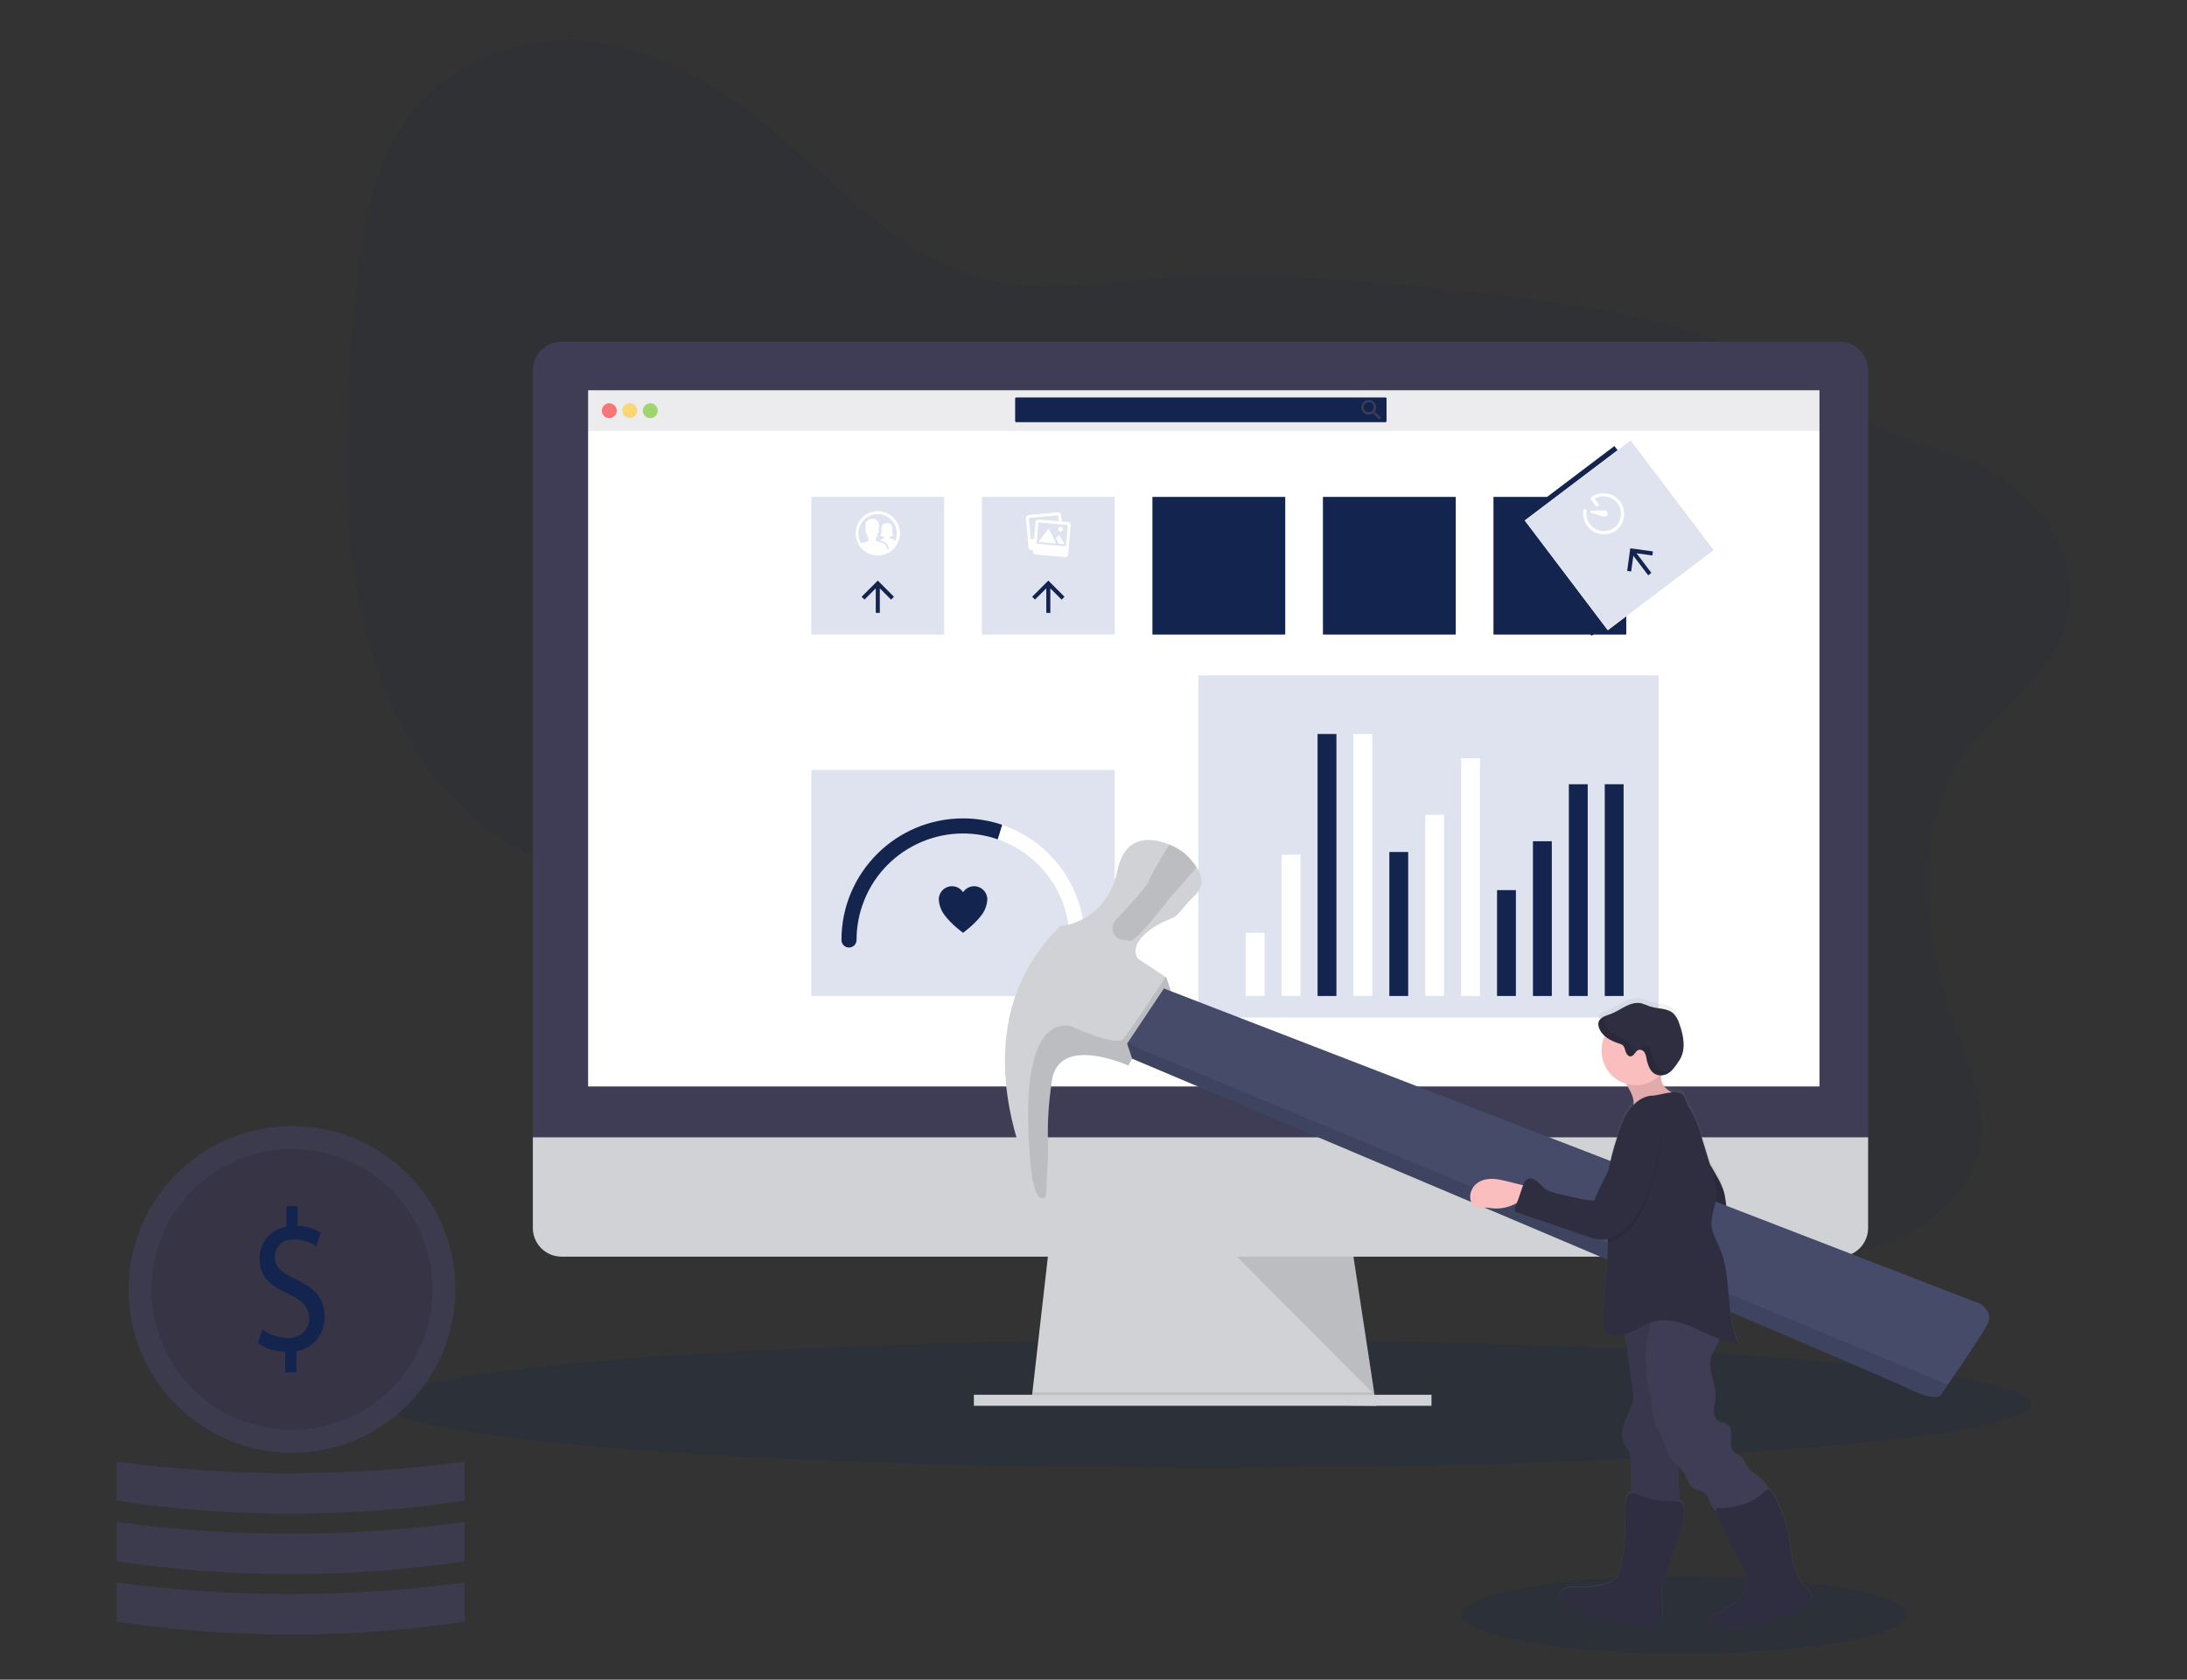 <?xml version="1.0" encoding="utf-8"?>
<!-- Generator: Adobe Illustrator 25.0.1, SVG Export Plug-In . SVG Version: 6.00 Build 0)  -->
<svg version="1.1" id="Layer_1" xmlns="http://www.w3.org/2000/svg" xmlns:xlink="http://www.w3.org/1999/xlink" x="0px" y="0px"
	 viewBox="0 0 1130 868.1" style="enable-background:new 0 0 1130 868.1;" xml:space="preserve">
<rect x="0" y="0" width="1130" height="868.1" fill="#333333" stroke="none"/>
<style type="text/css">
	.st0{opacity:0.1;fill:#13244E;enable-background:new    ;}
	.st1{opacity:0.2;fill:#13244E;}
	.st2{fill:#D0D2D5;}
	.st3{opacity:0.1;enable-background:new    ;}
	.st4{fill:#3F3D56;}
	.st5{fill:#FFFFFF;}
	.st6{opacity:0.1;fill:#444053;enable-background:new    ;}
	.st7{fill:#13244E;}
	.st8{opacity:0.8;fill:#FA5959;enable-background:new    ;}
	.st9{opacity:0.8;fill:#FED253;enable-background:new    ;}
	.st10{opacity:0.8;fill:#8CCF4D;enable-background:new    ;}
	.st11{fill:#DFE3EF;}
	.st12{fill:url(#SVGID_1_);}
	.st13{fill:#2F2E41;}
	.st14{fill:#454B69;}
	.st15{fill:#FBBEBE;}
	.st16{opacity:0.1;}
	.st17{opacity:0.75;fill:#3F3D56;}
</style>
<g>
	<g>
		<path class="st0" d="M1016.36,387.39c-31.31,42.97-20.98,104.3-2.88,153.16c6.06,16.36,12.95,33.66,9.81,51.45
			c-3.84,21.76-21.88,38.06-40.64,46.93c-34.19,16.18-74.58,13.6-105.17-6.79c-26.39-17.6-44.97-46.84-71.88-63.59
			c-45.03-28.03-103.49-15.51-153.6,5.89c-35.46,15.14-74.29,34.64-108.85,20.66c-24.31-9.84-40.69-34.88-49.3-61.65
			c-4.16-12.92-7.07-26.95-15.36-37.07c-4.93-6.01-11.44-10.21-18.13-13.71c-61.1-31.99-139.69-12-198.92-47.69
			c-39.99-24.11-64.88-70.89-75.22-120.07s-7.78-101.1-3.66-152.12c2.93-36.26,7.56-75.01,29.36-103.51
			c23.06-30.13,61.71-42.1,96.27-37.38s65.54,23.91,92.65,46.83c33.9,28.59,65.1,64.47,107.26,75.33
			c28.72,7.39,59.23,2.16,89.09-0.15c49.91-3.86,99.64,0.58,149.07,5.6c47.32,4.8,94.96,10.16,139.78,25.89
			c31.71,11.13,56.85,32.18,86.71,46.56c19.46,9.37,40.87,11.55,59.19,23.66c22.6,14.92,43.03,41.34,36.4,73.06
			C1062.06,348.8,1032.99,364.59,1016.36,387.39z"/>
	</g>
	<g>
		<g>
			<g>
				<g>
					<ellipse class="st1" cx="624.27" cy="725.58" rx="425" ry="33"/>
					<polygon class="st2" points="711.08,726.58 532.89,724.29 533.42,719.72 542.03,644.33 698.52,644.33 710.03,719.72 
						710.91,725.44 					"/>
					<polygon class="st3" points="710.91,725.44 621.99,725.44 532.89,724.29 533.42,719.72 710.03,719.72 					"/>
					<rect x="503.19" y="720.87" class="st2" width="236.45" height="5.71"/>
					<path class="st4" d="M965.23,191.53c0.03-8.2-6.6-14.88-14.8-14.92H290.11c-8.21,0.04-14.84,6.73-14.8,14.94c0,0,0,0,0,0V591.8
						h689.92V191.53z"/>
					<path class="st2" d="M275.31,587.8v46.88c0,8.17,6.63,14.8,14.8,14.8h660.32c8.17,0,14.8-6.63,14.8-14.8V587.8H275.31z"/>
					<rect x="303.87" y="201.71" class="st5" width="636.23" height="359.81"/>
					<polygon class="st3" points="639.12,649.47 710.21,720.87 699.3,649.47 					"/>
					<rect x="303.37" y="201.75" class="st6" width="636.92" height="21.02"/>
					<path class="st7" d="M525.09,205.41h190.74c0.32,0,0.58,0.26,0.58,0.58v11.63c0,0.32-0.26,0.58-0.58,0.58H525.09
						c-0.32,0-0.58-0.26-0.58-0.58v-11.63C524.51,205.67,524.77,205.41,525.09,205.41z"/>
					<path class="st4" d="M710.71,213.13h-0.47l-0.17-0.15c0.58-0.7,0.9-1.58,0.9-2.49c-0.02-2.09-1.72-3.77-3.81-3.75
						c-2.09,0.02-3.77,1.72-3.75,3.81c0.02,2.08,1.71,3.76,3.79,3.75c0.91,0,1.79-0.33,2.49-0.91l0.17,0.15v0.47l2.93,2.93
						l0.87-0.88L710.71,213.13z M707.2,213.13c-1.46,0.01-2.64-1.17-2.65-2.63c-0.01-1.46,1.17-2.64,2.63-2.65
						c1.46-0.01,2.64,1.17,2.65,2.63c0,0,0,0.01,0,0.01c0.01,1.45-1.15,2.63-2.6,2.64C707.22,213.13,707.21,213.13,707.2,213.13
						L707.2,213.13z"/>
					<circle class="st8" cx="314.82" cy="212.26" r="3.85"/>
					<circle class="st9" cx="325.41" cy="212.26" r="3.85"/>
					<circle class="st10" cx="336.01" cy="212.26" r="3.85"/>
					<g>
						<rect x="368.71" y="227.13" class="st5" width="537.57" height="314.15"/>
						<rect x="419.22" y="256.82" class="st11" width="68.63" height="71.15"/>
						<rect x="507.33" y="256.82" class="st11" width="68.63" height="71.15"/>
						<rect x="595.44" y="256.82" class="st7" width="68.63" height="71.15"/>
						<rect x="683.55" y="256.82" class="st7" width="68.63" height="71.15"/>
						<rect x="771.66" y="256.82" class="st7" width="68.63" height="71.15"/>
						
							<rect x="794.42" y="243.84" transform="matrix(0.797 -0.603 0.603 0.797 -0.748 556.6)" class="st7" width="68.63" height="71.15"/>
						<path class="st5" d="M453.54,264.2c-6.33,0-11.46,5.13-11.46,11.46s5.13,11.46,11.46,11.46S465,282,465,275.66
							c0,0,0-0.01,0-0.01C465,269.33,459.87,264.2,453.54,264.2C453.55,264.2,453.54,264.2,453.54,264.2z M461.42,278.74
							c-0.45-0.15-1.3-0.19-1.62-0.58c-0.16-0.19-0.06-0.93-0.06-0.93c0.59,0.04,1.18-0.08,1.71-0.33c0.21-0.13,0.12-0.15,0-0.33
							c-0.6-1.01-0.33-2.29-0.36-3.39c0.08-0.95-0.34-1.88-1.1-2.45c-0.53-0.27-1.13-0.4-1.73-0.38c-0.47-0.01-0.95,0.06-1.39,0.22
							c-2.34,0.93-0.93,4.03-1.76,5.81c-0.14,0.31-0.33,0.41,0,0.58c0.51,0.22,1.05,0.33,1.6,0.34c0,0,0,0.7,0,0.77
							c-0.06,0.27-0.65,0.45-0.87,0.52c-0.32,0.08-0.63,0.19-0.93,0.32c-0.12,0.04-0.17,0.17-0.13,0.29
							c0.02,0.06,0.07,0.11,0.13,0.13c0.22,0.04,0.43,0.09,0.64,0.16c0.94,0.25,1.81,0.72,2.53,1.37c0.66,0.66,1.05,1.53,1.1,2.46
							c0.02,0.25-0.09,0.5-0.31,0.64l-0.32,0.19c-0.07,0.05-0.16,0.03-0.21-0.04c-0.02-0.03-0.03-0.06-0.03-0.09
							c0.03-1.62-0.99-3.07-2.52-3.59c-0.75-0.26-1.55-0.28-2.29-0.54c-0.23-0.07-0.68-0.18-0.77-0.43
							c-0.07-0.27-0.11-0.54-0.1-0.82c0-0.21,0-0.43,0-0.63s0.35-0.43,0.43-0.56c0.25-0.54,0.38-1.13,0.38-1.73
							c0.48,0.13,0.54-0.75,0.62-1.03c0.08-0.28,0.28-1.15-0.14-1.3c0.13-0.25,0.21-0.53,0.23-0.81c0.14-0.72,0.12-1.46-0.06-2.17
							c-0.49-1.38-1.8-2.3-3.26-2.28c-1.49-0.12-2.9,0.71-3.5,2.09c-0.23,0.7-0.28,1.45-0.16,2.18c0.02,0.34,0.11,0.68,0.26,0.99
							c-0.35,0.16-0.25,0.93-0.19,1.18c0.06,0.25,0.17,1.29,0.67,1.15c0.03,0.45,0.11,0.9,0.21,1.34c0.09,0.29,0.24,0.55,0.45,0.77
							c0.09,0.11,0.15,0.12,0.14,0.26c0.02,0.44-0.02,0.88-0.1,1.32c-0.11,0.42-1.03,0.59-1.4,0.67c-0.79,0.1-1.56,0.31-2.28,0.64
							c-2.8-4.72-1.24-10.81,3.48-13.61c1.5-0.89,3.21-1.37,4.95-1.39c2.63-0.02,5.16,1,7.04,2.84c1.91,1.86,2.98,4.41,2.98,7.08
							c0,1.35-0.27,2.68-0.8,3.92c-0.32-0.39-0.75-0.69-1.23-0.83L461.42,278.74z"/>
						<path class="st7" d="M454.59,316.77v-12.68l5.84,5.84l1.46-1.51l-8.35-8.35l-8.35,8.35l1.47,1.46l5.84-5.79v12.68H454.59z"/>
						<path class="st7" d="M542.7,316.77v-12.68l5.84,5.84l1.46-1.51l-8.35-8.35l-8.35,8.35l1.46,1.46l5.85-5.79v12.68H542.7z"/>
						<path class="st5" d="M541.97,273.44c-0.08-0.11-0.24-0.13-0.35-0.05c-0.02,0.01-0.03,0.03-0.05,0.05l-4.76,6.32
							c-0.09,0.1-0.08,0.25,0.02,0.34c0.04,0.03,0.09,0.06,0.14,0.06l8.35,0.72c0.13,0.01,0.25-0.08,0.26-0.22
							c0.01-0.05-0.01-0.1-0.03-0.15l-3.58-7.05L541.97,273.44z M547.4,276.8c-0.08-0.11-0.24-0.13-0.35-0.05
							c-0.02,0.01-0.03,0.03-0.05,0.05l-1.28,1.3c-0.07,0.08-0.07,0.2,0,0.28l1.32,2.56c0.04,0.07,0.11,0.11,0.19,0.12l2.33,0.19
							c0.13,0.01,0.25-0.08,0.26-0.22c0.01-0.05-0.01-0.1-0.03-0.15l-2.36-4.06L547.4,276.8z M547.96,274.75
							c0.58-0.01,1.07-0.42,1.19-0.99c0.13-0.66-0.31-1.31-0.97-1.43c-0.66-0.13-1.31,0.31-1.43,0.97
							c-0.13,0.66,0.31,1.31,0.97,1.43C547.8,274.74,547.88,274.75,547.96,274.75z"/>
						<path class="st5" d="M551.95,269.83l-3.4-0.3l-0.32-3.47c-0.07-0.77-0.76-1.34-1.53-1.27l-15.37,1.39
							c-0.77,0.07-1.34,0.75-1.27,1.52c0,0,0,0,0,0l1.38,15.34c0.07,0.77,0.76,1.33,1.53,1.26c0,0,0,0,0,0l0.81-0.06l-0.07,0.86
							c-0.07,0.77,0.5,1.44,1.26,1.51c0.01,0,0.01,0,0.02,0l15.38,1.34c0.77,0.06,1.45-0.51,1.52-1.28l1.35-15.34
							c0.07-0.77-0.5-1.44-1.26-1.51C551.97,269.83,551.97,269.83,551.95,269.83L551.95,269.83z M532.93,278.7
							c-0.19,0.01-0.36-0.13-0.38-0.32l-0.93-10.35c-0.02-0.19,0.11-0.36,0.3-0.38c0,0,0.01,0,0.01,0l14.44-1.3
							c0.19-0.01,0.36,0.13,0.38,0.32l0.25,2.74l-10.43-0.93c-0.77-0.07-1.45,0.5-1.52,1.27c0,0,0,0,0,0l-0.77,8.81L532.93,278.7
							L532.93,278.7z M551.67,271.68l-0.93,10.35c-0.02,0.19-0.19,0.33-0.38,0.32l-0.93-0.08l-13.49-1.17
							c-0.19-0.01-0.34-0.18-0.32-0.38c0,0,0,0,0,0l0.19-2.27l0.71-8.07c0.01-0.19,0.17-0.33,0.36-0.33c0,0,0.01,0,0.01,0
							l10.25,0.93l1.53,0.14l2.67,0.23C551.53,271.36,551.67,271.5,551.67,271.68L551.67,271.68z"/>
						<rect x="419.22" y="397.91" class="st11" width="156.74" height="116.86"/>
						<path class="st7" d="M515.58,433.8c-28.74-9.92-60.07,5.33-70,34.07c-1.99,5.77-3.01,11.84-3.01,17.95
							c0,2.16-1.75,3.9-3.9,3.9c-2.16,0-3.9-1.75-3.9-3.9c0.01-34.72,28.17-62.85,62.89-62.84c6.88,0,13.71,1.13,20.22,3.35"/>
						<path class="st5" d="M517.87,426.33c25.43,8.71,42.53,32.6,42.56,59.49c0,2.16-1.75,3.9-3.9,3.9s-3.9-1.75-3.9-3.9
							c-0.03-23.45-14.89-44.32-37.04-52.01"/>
						<path class="st7" d="M503.38,458.03h-0.06c-2.32,0.01-4.47,1.19-5.72,3.13c-1.25-1.95-3.41-3.13-5.72-3.13h-0.06
							c-3.74,0.03-6.75,3.07-6.75,6.81c0.15,2.89,1.15,5.68,2.88,8c3.63,4.96,9.65,9.27,9.65,9.27s6.03-4.34,9.65-9.27
							c1.73-2.32,2.74-5.11,2.88-8C510.13,461.1,507.12,458.06,503.38,458.03z"/>
						<rect x="619.19" y="349.06" class="st11" width="237.79" height="176.84"/>
						<rect x="643.67" y="482.13" class="st5" width="9.74" height="32.64"/>
						<rect x="662.22" y="441.73" class="st5" width="9.74" height="73.04"/>
						<rect x="680.77" y="405.33" class="st11" width="9.74" height="109.44"/>
						<rect x="699.31" y="379.36" class="st5" width="9.74" height="135.41"/>
						<rect x="680.77" y="379.36" class="st7" width="9.74" height="135.41"/>
						<rect x="717.86" y="440.34" class="st7" width="9.74" height="74.43"/>
						<rect x="736.41" y="421.1" class="st5" width="9.74" height="93.67"/>
						<rect x="754.96" y="391.88" class="st5" width="9.74" height="122.89"/>
						<rect x="773.51" y="460.05" class="st7" width="9.74" height="54.72"/>
						<rect x="792.06" y="434.78" class="st7" width="9.74" height="79.99"/>
						<rect x="810.61" y="405.33" class="st7" width="9.74" height="109.44"/>
						<rect x="829.16" y="405.33" class="st7" width="9.74" height="109.44"/>
						
							<rect x="802.81" y="240.93" transform="matrix(0.797 -0.603 0.603 0.797 2.706 561.077)" class="st5" width="68.63" height="71.15"/>
						
							<rect x="802.81" y="240.93" transform="matrix(0.797 -0.603 0.603 0.797 2.706 561.077)" class="st11" width="68.63" height="71.15"/>
						<path class="st7" d="M853.24,296.09l-7.64-10.13l8.18,1.13l0.25-2.09l-11.69-1.62l-1.6,11.71l2.04,0.29l1.17-8.14l7.65,10.11
							L853.24,296.09z"/>
						<path class="st5" d="M835.19,273.99c-4.73,3.58-11.48,2.65-15.06-2.08c-1.75-2.32-2.49-5.25-2.05-8.12
							c0.07-0.47,0.51-0.79,0.98-0.72c0,0,0,0,0,0c0.47,0.08,0.8,0.52,0.72,0.99c-0.77,4.92,2.59,9.54,7.52,10.31
							c2.42,0.38,4.89-0.24,6.84-1.72c3.91-3.09,4.57-8.77,1.48-12.68c-2.8-3.54-7.8-4.47-11.68-2.16l2.03,2.68
							c0.25,0.41,0.12,0.95-0.29,1.2c-0.35,0.21-0.81,0.15-1.09-0.15l-2.58-3.4c-0.29-0.38-0.21-0.92,0.17-1.21
							c4.83-3.46,11.55-2.36,15.01,2.47c3.34,4.65,2.45,11.1-2.03,14.68L835.19,273.99z"/>
						<path class="st5" d="M822.25,263.97l6.58-0.16c0.89-0.09,1.69,0.57,1.77,1.46c0.09,0.89-0.57,1.69-1.46,1.77
							c-0.08,0.01-0.15,0.01-0.23,0.01c-0.18,0-0.35-0.02-0.52-0.07l-6.3-1.95c-0.28-0.09-0.44-0.39-0.35-0.67c0,0,0,0,0,0
							C821.82,264.13,822.02,263.98,822.25,263.97z"/>
					</g>
					<ellipse class="st1" cx="870.14" cy="834.54" rx="115" ry="20"/>
					
						<linearGradient id="SVGID_1_" gradientUnits="userSpaceOnUse" x1="926.75" y1="-36.958" x2="926.75" y2="291.404" gradientTransform="matrix(0.999 -0.04 -0.04 -0.999 -71.15 844.46)">
						<stop  offset="0" style="stop-color:#808080;stop-opacity:0.25"/>
						<stop  offset="0.54" style="stop-color:#808080;stop-opacity:0.12"/>
						<stop  offset="1" style="stop-color:#808080;stop-opacity:0.1"/>
					</linearGradient>
					<path class="st12" d="M935.51,822.88c-0.58-0.92-1.31-1.74-2.17-2.41c-4.37-4.13-6.4-10.19-7.48-16.13s-1.39-12-3.12-17.81
						c-0.94-2.98-2.12-5.88-3.52-8.67c-1-2.14-2.26-6.33-4.09-7.83c-0.36-0.31-0.79-0.52-1.26-0.61c-0.86-1.84-2.1-3.48-3.62-4.82
						c-2.86-2.59-6.35-4.65-8.26-8c-0.52-1.16-1.17-2.26-1.93-3.29c-1.29-1.42-3.33-2-4.52-3.5c-1.55-1.94-1.2-4.72-1-7.19
						s0-5.43-2.14-6.73c-1.28-0.79-2.93-0.71-4.26-1.41c-2-1-2.79-3.52-2.75-5.77s0.74-4.44,0.92-6.69
						c0.56-7.16-4.16-14.28-2.34-21.22c0.69-2.63,2.27-4.91,3.44-7.36c0.41-0.82,0.74-1.67,1-2.54c3.12,1.24,6.4,2.03,9.74,2.35
						c-5.51-12.36-4.11-26.72-6.68-40l0.33-0.45c2.6-3.42,4.07-7.57,4.22-11.86c0-4.94-2.31-9.56-3.35-14.4
						c-0.89-4.11-0.85-8.41-2-12.45c-0.8-2.51-1.86-4.93-3.16-7.22c-1.25-2.31-2.56-4.59-3.93-6.83c-1.28-4.24-2.56-8.48-3.85-12.72
						c-1.8-5.95-3.65-12-7.15-17.14c-1.28-1.88-1.67-5.7-3.64-6.84c-1.6-0.83-3.41-1.15-5.2-0.91c-2.78-1.56-5.22-3.81-5.57-6.89
						c-0.03-0.67,0.03-1.35,0.2-2h0.34c4.4-0.4,6.63-4.28,8.92-7.68c3.7-5.5,2.29-12.94,0-19.2c-0.57-1.98-1.6-3.79-3-5.29
						c-3.21-3-8.29-2.34-12.43-3.79c-1.39-0.48-2.69-1.21-4.11-1.55c-2.75-0.64-5.63,0.26-8.15,1.53c-2.52,1.27-4.87,2.91-7.51,3.91
						s-5.9,1.79-6.55,4.5c-0.18,0.91-0.11,1.86,0.22,2.73c0.61,1.74,1.68,3.28,3.09,4.46c-4.29,8.85-0.6,19.5,8.25,23.8
						c0.84,0.41,1.72,0.75,2.62,1.02c0.76,1.22,1.47,2.46,2.12,3.73c1.16,2.24,2.14,4.88,1.74,7.28c-0.72,0.77-1.39,1.59-2,2.45
						c-2.87,4-4.5,8.69-6,13.37c-2.01,5.98-3.63,12.08-4.83,18.27c-2.44,5.19-5.42,10.15-7.19,15.6c-3.17,0-6.32-0.42-9.38-1.26
						l-8.44-1.91c-2.94-0.67-6-1.39-8.3-3.33c-1.22-1-2.17-2.33-3.41-3.32s-3.73-2.15-5.09-1.33c-0.25,0.15-0.48,0.33-0.69,0.53
						c-1.24-2.51-2.42-5-3.86-7.43c-2.07-3.4-5.15-6.51-9.05-7.16c-2.38-0.38-4.82,0.18-6.79,1.58c-2.28,1.62-3.71,5-2,7.28
						c0.43,0.51,0.89,0.98,1.39,1.42c1.16,1.33,2.19,2.77,3.09,4.29c3.22,4.52,8.05,7.66,13.49,8.76l-0.35,1
						c-0.71,2.08-2.22,4.59-1.84,6.75l37.54,12.85c2.41,0.98,4.96,1.54,7.56,1.67c1.01-0.01,2.02-0.14,3-0.4v1.92v0.08
						c0.1,13.19-2,26.29-2.39,39.47c-0.07,2.41,0,5,1.52,6.88c1.7,2.06,4.72,2.47,7.35,2c0.63-0.11,1.25-0.25,1.86-0.42
						c0.89,3.32,1.53,6.7,1.92,10.11l2.48,17.86c0.32,1.83,0.45,3.68,0.39,5.54c-0.29,4.19-2.5,7.94-4.1,11.81s-2.55,8.5-0.45,12.12
						c0.66,1.12,1.57,2.07,2.16,3.23c0.75,1.8,1.09,3.74,1,5.68c0.15,5.39,0.3,10.78,0.44,16.18c-0.44-0.07-0.88,0.02-1.26,0.25
						c-2.08,1.62-1.85,9.33-2,11.72c-0.16,4,0,8.08-0.22,12.12c-0.26,5.44-1.14,10.84-2.61,16.09c-0.36,1.71-1.15,3.29-2.29,4.61
						c-1.17,1.02-2.56,1.74-4.07,2.11c-4.98,1.56-10.19,2.27-15.41,2.1c-2.11-0.07-4.31-0.27-6.27,0.53s-3.54,3-2.83,5
						c0.61,1.68,2.46,2.48,4.13,3.11c3.81,1.34,7.5,3.04,11,5.06c1.35,0.92,2.77,1.72,4.25,2.41c1.42,0.51,2.89,0.87,4.38,1.08
						l17.73,3.06c3.63,0.62,8,1,10.31-2c1.25-1.62,1.43-3.82,1.37-5.88c-0.1-4-0.9-8.07-0.38-12.07c0.39-2.36,1.02-4.69,1.86-6.93
						c1.77-5.25,3.54-10.49,5.32-15.73c1.78-5.26,3.58-10.57,4.27-16.09c0.25-2,0.23-4.28-1.3-5.53c-0.39-0.32-0.84-0.55-1.32-0.68
						c-0.06-4.82-0.69-9.65-0.42-14.47c0.07-1.2,0.19-2.4,0.29-3.61c0.93,0.88,1.76,1.86,2.47,2.92c1.71,2.68,2.34,6.22,4.95,8
						c2.22,1.52,5.51,1.44,7.07,3.64c0.5,0.85,0.88,1.76,1.12,2.71c0.91,2.36,2.26,4.52,4,6.35c0.6,2.2,1.42,4.32,2.47,6.34
						c1.47,3.11,2.94,6.22,4.4,9.31c1.5,3.34,3.17,6.6,5,9.77c1.4,2,2.52,4.17,3.35,6.46c1.41,4.94-0.89,10.36-4.53,14
						s-8.44,5.73-13.17,7.68c-0.5,0.17-0.96,0.44-1.34,0.8c-0.41,0.49-0.63,1.1-0.61,1.74c0,2.31,1.9,4.29,4.08,5
						c2.23,0.6,4.56,0.68,6.83,0.25c12.78-1.55,25.52-4.67,36.82-10.88c1.69-0.8,3.19-1.96,4.39-3.39
						C935.97,826.62,936.25,824.62,935.51,822.88z"/>
					<path class="st13" d="M881.5,598.63c2.13,3.27,4.13,6.63,6,10.06c1.31,2.27,2.37,4.67,3.17,7.17c1.16,4,1.13,8.27,2,12.35
						c1,4.8,3.34,9.38,3.34,14.3c-0.15,4.26-1.63,8.37-4.22,11.76c-2.59,3.36-5.54,6.41-8.82,9.1
						c-7.55-19.56-11.77-40.25-12.48-61.21c-0.1-2.9-0.12-5.89,0.94-8.6c0.65-1.7,3.77-6.36,5.78-4.53c0.73,0.67,0.92,3.69,1.37,4.7
						C879.43,595.44,880.4,597.08,881.5,598.63z"/>
					<path class="st3" d="M881.5,598.63c2.13,3.27,4.13,6.63,6,10.06c1.31,2.27,2.37,4.67,3.17,7.17c1.16,4,1.13,8.27,2,12.35
						c1,4.8,3.34,9.38,3.34,14.3c-0.15,4.26-1.63,8.37-4.22,11.76c-2.59,3.36-5.54,6.41-8.82,9.1
						c-7.55-19.56-11.77-40.25-12.48-61.21c-0.1-2.9-0.12-5.89,0.94-8.6c0.65-1.7,3.77-6.36,5.78-4.53c0.73,0.67,0.92,3.69,1.37,4.7
						C879.43,595.44,880.4,597.08,881.5,598.63z"/>
					<path class="st2" d="M617.86,462.2c-7.91,7.9-8.86,11.38-13.61,12.95s-21.84,10.42-16.47,20.23l14.44,9.54l0.42,0.28l2.21,6.64
						l-21.84,38.88c0,0-36-16.46-39.53,7.89c-3.53,24.35-1.29,31-2.24,44c-0.95,13,0.31,16.76-2.86,16.76s-4.42-8.54-4.42-8.54
						s-0.2-0.39-0.55-1.12c-4.71-9.79-36.68-81.66,14.53-131.06c0,0,23.72-1.56,29.43-28.76c3.94-18.8,17.72-17.18,26.88-13.35
						c2.98,1.17,5.75,2.8,8.22,4.83c2.22,2.1,4.2,4.45,5.89,7C620.97,452.49,622.39,457.66,617.86,462.2z"/>
					<path class="st3" d="M602.64,505.2l2.21,6.64l-21.84,38.88c0,0-36-16.46-39.53,7.89c-3.53,24.35-1.29,31-2.24,44
						c-0.95,13,0.31,16.76-2.86,16.76s-4.42-8.54-4.42-8.54s-0.2-0.39-0.55-1.12c-1.59-12.16-9.65-83.29,19.57-79.51
						c0,0,23.71,11.08,27.5,6.66c3-3.5,16.32-23.63,21.74-31.89L602.64,505.2z"/>
					<path class="st3" d="M618.36,448.31l-14.44,16.41c0,0-16.77,22.44-20.25,21.49c-1.04-0.23-2.1-0.35-3.17-0.37
						c-3.39-0.26-5.93-3.22-5.67-6.61c0.11-1.41,0.7-2.74,1.67-3.77c5.72-6,16.26-17.39,16.95-19.92s7.4-13.62,10.76-19.05
						c2.98,1.17,5.75,2.8,8.22,4.83C614.67,443.42,616.66,445.77,618.36,448.31z"/>
					<path class="st14" d="M1026.92,684.4c-2.45,4.9-15,23.28-20.49,31.31l-2.57,3.78c0,0-1,6.64-17.39-1.59
						S584.99,547.18,584.99,547.18l-2.61-7.84l19-28.45l422.07,163.07C1023.45,673.96,1030.09,678.07,1026.92,684.4z"/>
					<path class="st3" d="M1006.43,715.71l-2.57,3.78c0,0-1,6.64-17.39-1.59S584.99,547.18,584.99,547.18l-2.61-7.84L1006.43,715.71
						z"/>
					<path class="st15" d="M774.15,609.57c-3.91-0.64-8.25-0.33-11.29,2.21c-1.84,1.56-3,3.76-3.24,6.16
						c-0.26,2.77,1.35,6.06,4.13,6.27c0.67,0.01,1.34-0.04,2-0.13c1.76-0.01,3.51,0.14,5.24,0.44c6.91,0.65,13.71-2.09,18.23-7.36
						c2.39-3-0.76-4.3-3.58-4.9C781.78,611.44,778.01,610.19,774.15,609.57z"/>
					<path class="st4" d="M841.03,699.88l2.48,17.62c0.32,1.82,0.44,3.67,0.38,5.51c-0.29,4.15-2.5,7.87-4.09,11.71
						s-2.56,8.44-0.45,12c0.65,1.11,1.56,2.06,2.15,3.21c0.75,1.78,1.09,3.7,1,5.63l0.68,25c7.72,0.53,15.47,0.48,23.18-0.13
						c0.3,0.01,0.6-0.08,0.84-0.26c0.2-0.26,0.31-0.58,0.29-0.91c0.34-5.85-0.68-11.71-0.35-17.56c0.12-2.14,0.42-4.27,0.46-6.42
						c0.12-8.71-4.18-17.24-2.88-25.85c0.41-2.17,0.94-4.32,1.6-6.43c4.11-15,3.24-30.76,2.33-46.25c0.02-0.25-0.06-0.5-0.2-0.7
						c-0.15-0.15-0.34-0.25-0.54-0.29c-8.88-2.66-18.5-0.84-25.78,4.9c-1.09,0.88-3.84,1.73-4.56,2.78c-1,1.46,0.31,2.92,0.89,4.47
						C839.75,691.8,840.61,695.81,841.03,699.88z"/>
					<path class="st3" d="M841.03,699.88l2.48,17.62c0.32,1.82,0.44,3.67,0.38,5.51c-0.29,4.15-2.5,7.87-4.09,11.71
						s-2.56,8.44-0.45,12c0.65,1.11,1.56,2.06,2.15,3.21c0.75,1.78,1.09,3.7,1,5.63l0.68,25c7.72,0.53,15.47,0.48,23.18-0.13
						c0.3,0.01,0.6-0.08,0.84-0.26c0.2-0.26,0.31-0.58,0.29-0.91c0.34-5.85-0.68-11.71-0.35-17.56c0.12-2.14,0.42-4.27,0.46-6.42
						c0.12-8.71-4.18-17.24-2.88-25.85c0.41-2.17,0.94-4.32,1.6-6.43c4.11-15,3.24-30.76,2.33-46.25c0.02-0.25-0.06-0.5-0.2-0.7
						c-0.15-0.15-0.34-0.25-0.54-0.29c-8.88-2.66-18.5-0.84-25.78,4.9c-1.09,0.88-3.84,1.73-4.56,2.78c-1,1.46,0.31,2.92,0.89,4.47
						C839.75,691.8,840.61,695.81,841.03,699.88z"/>
					<path class="st4" d="M887.4,694.57c-1.17,2.43-2.74,4.69-3.44,7.3c-1.82,6.89,2.89,14,2.33,21.06
						c-0.18,2.23-0.87,4.4-0.92,6.63s0.77,4.71,2.75,5.74c1.33,0.68,3,0.61,4.25,1.39c2.11,1.29,2.35,4.22,2.14,6.68
						s-0.56,5.21,1,7.13c1.19,1.49,3.23,2.07,4.51,3.48c0.76,1.01,1.41,2.11,1.93,3.26c1.91,3.34,5.4,5.38,8.26,8s5.28,6.46,4,10.09
						c-0.94,2.66-3.58,4.3-6.12,5.55c-4.63,2.29-9.53,4.02-14.57,5.15c-0.54,0.16-1.11,0.19-1.67,0.09c-0.56-0.21-1.07-0.55-1.46-1
						c-2.95-2.89-6-5.92-7.36-9.81c-0.24-0.94-0.62-1.85-1.12-2.68c-1.56-2.19-4.85-2.11-7.07-3.62c-2.6-1.77-3.23-5.28-4.93-7.93
						s-4.19-4.23-6-6.56c-3.06-3.88-3.81-9.06-6-13.49c-0.93-1.88-2.12-3.64-2.86-5.6c-0.75-2.35-1.21-4.78-1.37-7.24
						c-1.41-11.68-5-23.44-2.74-35c0.5-2.54,1.27-5,1.59-7.62c0.55-4.53-0.32-9.17,0.35-13.69c0.03-1.15,0.59-2.22,1.51-2.91
						c0.54-0.24,1.13-0.36,1.72-0.35c5.93-0.32,11.87-0.18,17.78,0.4c3,0.29,6.36,0.9,8.16,3.35c1.53,2.1,1.45,4.91,1.94,7.46
						c0.61,3.14,2.2,4.85,3.87,7.31S888.63,692.03,887.4,694.57z"/>
					<path class="st13" d="M864.33,775.83c1.58,0,3.33-0.1,4.55,0.9c1.52,1.25,1.54,3.54,1.3,5.49c-0.7,5.48-2.49,10.75-4.28,16
						l-5.32,15.61c-0.84,2.23-1.46,4.53-1.86,6.88c-0.52,4,0.28,8,0.38,12c0,2-0.13,4.22-1.38,5.83c-2.26,2.91-6.67,2.57-10.3,2
						l-17.71-3c-1.49-0.2-2.96-0.56-4.38-1.07c-1.48-0.68-2.9-1.48-4.25-2.39c-3.5-2-7.19-3.68-11-5c-1.66-0.62-3.52-1.41-4.12-3.08
						c-0.71-2,0.87-4.2,2.83-5s4.15-0.6,6.27-0.54c5.21,0.17,10.42-0.54,15.4-2.08c1.5-0.37,2.89-1.09,4.06-2.1
						c1.19-1.33,1.99-2.96,2.34-4.71c1.51-5.21,2.41-10.58,2.68-16c0.21-4,0.07-8,0.23-12c0.1-2.37-0.13-10,1.95-11.63
						c1.59-1.22,8.13,2.15,10.28,2.64C856.05,775.51,860.19,775.93,864.33,775.83z"/>
					<path class="st13" d="M922.67,786.95c1.73,5.73,2,11.79,3.12,17.68s3.1,11.9,7.47,16c0.85,0.68,1.58,1.49,2.17,2.4
						c0.75,1.75,0.46,3.77-0.75,5.23c-1.21,1.42-2.7,2.57-4.39,3.37c-11.29,6.16-24,9.27-36.81,10.81
						c-2.26,0.42-4.59,0.34-6.82-0.25c-2.18-0.74-4.11-2.7-4.07-5c-0.02-0.63,0.19-1.25,0.6-1.73c0.39-0.36,0.85-0.62,1.35-0.79
						c4.72-1.94,9.51-4.05,13.16-7.63s5.94-9,4.53-13.86c-0.83-2.28-1.97-4.43-3.37-6.41c-1.83-3.14-3.5-6.38-5-9.69l-4.4-9.23
						c-1.29-2.7-2.59-5.48-2.81-8.46c5.53,0.25,11.05-0.64,16.22-2.6c2.41-0.98,4.66-2.33,6.67-4c1.7-1.42,3.25-4.07,5.54-2.22
						c1.84,1.48,3,5.65,4.08,7.76C920.57,781.11,921.74,783.99,922.67,786.95z"/>
					<path class="st15" d="M858.19,557.76c0.44,3.84,4.16,6.37,7.71,7.89l-22.47,7.17c1.45-2.78,0.28-6.18-1.16-9
						c-1.17-2.23-2.51-4.38-4-6.41c-0.22-0.31-0.47-0.7-0.31-1.06c0.14-0.24,0.37-0.41,0.63-0.49c4.62-2.06,9.38-4.19,14.43-4.94
						c1.46-0.21,4.22-0.79,5.31,0.69S857.98,555.99,858.19,557.76z"/>
					<path class="st3" d="M858.19,557.76c0.44,3.84,4.16,6.37,7.71,7.89l-22.47,7.17c1.45-2.78,0.28-6.18-1.16-9
						c-1.17-2.23-2.51-4.38-4-6.41c-0.22-0.31-0.47-0.7-0.31-1.06c0.14-0.24,0.37-0.41,0.63-0.49c4.62-2.06,9.38-4.19,14.43-4.94
						c1.46-0.21,4.22-0.79,5.31,0.69S857.98,555.99,858.19,557.76z"/>
					<circle class="st15" cx="845.13" cy="543.25" r="17.62"/>
					<path class="st13" d="M829.86,688.25c1.71,2.05,4.72,2.45,7.35,2c6.15-1,11.18-5.53,17.2-7.16c7.38-2,15.19,0.57,22.16,3.72
						s13.9,7,21.52,7.54c-6.89-15.36-2.95-33.84-9.54-49.33c-1.61-3.79-3.86-7.44-4.22-11.54c-0.45-5.09,2.09-10,2.48-15.06
						c0.36-4.51-1-9-2.3-13.3c-1.61-5.28-3.21-10.56-4.82-15.84c-1.8-5.91-3.65-11.92-7.14-17c-1.29-1.87-1.68-5.66-3.64-6.79
						c-4.28-2.47-10.77,0.64-15.41,0.81s-8.87,3.47-11.58,7.2c-2.87,3.94-4.5,8.63-6,13.27c-2.39,6.91-4.17,14.01-5.33,21.23
						c-0.15,1.08-0.28,2.16-0.38,3.25c-1,10.27,0.46,20.6,0.54,30.92v0.07c0.1,13.09-2,26.1-2.39,39.18
						C828.32,683.81,828.38,686.42,829.86,688.25z"/>
					<path class="st3" d="M830.78,642.18c3.45-0.87,6.57-3.1,9.25-5.54c2.32-2.08,4.38-4.43,6.14-7c2.21-3.46,3.99-7.18,5.29-11.07
						c3.7-10.41,6.05-21.26,7-32.27c0.26-3,0.34-6.22-1.45-8.6c-2.07-2.65-5.7-3.53-8.75-2.12c-2.36,1.15-3.89,3.48-5.31,5.71
						c-2.81,4.42-5.64,8.9-7.45,13.82c-0.8,2.18-1.39,4.42-2.17,6.61c-0.79,2.16-1.71,4.27-2.74,6.33
						c-0.15,1.08-0.28,2.16-0.38,3.25C829.28,621.57,830.7,631.86,830.78,642.18z"/>
					<path class="st13" d="M856.96,575.77c1.79,2.38,1.71,5.63,1.46,8.59c-0.94,11.01-3.3,21.86-7,32.27
						c-1.29,3.93-3.07,7.68-5.29,11.16c-1.76,2.57-3.82,4.92-6.14,7c-3.4,3.1-7.54,5.87-12.15,5.91c-2.59-0.12-5.15-0.68-7.56-1.65
						l-37.55-12.78c-0.38-2.14,1.13-4.64,1.84-6.7l2-5.93c0.57-1.64,1.23-3.41,2.72-4.3s3.85,0.33,5.09,1.32s2.18,2.29,3.4,3.3
						c2.31,1.92,5.36,2.64,8.3,3.3l8.43,1.89c3.06,0.84,6.21,1.26,9.38,1.25c2.35-7.18,6.82-13.5,9.35-20.62
						c0.78-2.18,1.37-4.43,2.18-6.61c1.8-4.92,4.64-9.39,7.45-13.82c1.41-2.22,2.94-4.55,5.31-5.71
						C851.25,572.21,854.9,573.1,856.96,575.77z"/>
					<path class="st13" d="M850.75,547.23c-0.13-1.16-0.49-2.28-1.06-3.3c-0.6-1.05-1.82-1.58-3-1.32
						c-1.76,0.55-2.35,3.27-4.19,3.36c-1.24,0.06-2.13-1.2-2.52-2.38s-0.6-2.53-1.53-3.36c-0.65-0.48-1.39-0.83-2.18-1
						c-4.27-1.35-8.68-3.84-10.1-8.09c-0.33-0.86-0.41-1.8-0.23-2.71c0.65-2.69,4-3.5,6.55-4.47c2.55-0.97,5-2.63,7.5-3.89
						s5.4-2.15,8.15-1.51c1.4,0.44,2.77,0.95,4.11,1.53c4.14,1.44,9.21,0.77,12.42,3.76c1.4,1.48,2.43,3.28,3,5.24
						c2.24,6.22,3.66,13.6-0.05,19.06c-2.29,3.37-4.51,7.22-8.91,7.63C853.59,556.21,851.56,551.57,850.75,547.23z"/>
					<g class="st16">
						<path d="M842.93,541.47c-0.39-1.18-0.6-2.53-1.52-3.36c-0.65-0.48-1.39-0.83-2.18-1c-4.28-1.35-8.68-3.84-10.11-8.09
							c-0.33-0.86-0.4-1.8-0.22-2.71c0.1-0.43,0.28-0.83,0.53-1.19c-1.63,0.71-3.05,1.65-3.45,3.31c-0.18,0.91-0.1,1.85,0.23,2.71
							c1.42,4.25,5.83,6.74,10.1,8.09c0.79,0.17,1.53,0.52,2.18,1c0.93,0.83,1.13,2.17,1.53,3.36s1.28,2.44,2.52,2.38
							s1.84-1.19,2.63-2.14C844.08,543.69,843.29,542.57,842.93,541.47z"/>
						<path d="M861.65,553.63c-5.14,0.47-7.17-4.21-8-8.52c-0.11-1.16-0.45-2.28-1-3.3c-0.61-1.05-1.82-1.58-3-1.32
							c-0.91,0.44-1.68,1.14-2.21,2c0.93,0.09,1.77,0.61,2.26,1.4c0.57,1.02,0.93,2.14,1.06,3.3c0.81,4.31,2.84,9,8,8.52
							c2.04-0.22,3.92-1.2,5.28-2.74C863.29,553.33,862.48,553.55,861.65,553.63z"/>
					</g>
				</g>
			</g>
		</g>
		<g>
			<circle class="st17" cx="150.87" cy="666.44" r="84.42"/>
			<circle class="st3" cx="150.87" cy="666.44" r="72.6"/>
			<path class="st7" d="M147.39,709.28v-10.57c-5.34-0.1-10.87-1.99-14.09-4.6l2.21-7.01c3.83,2.87,8.48,4.45,13.26,4.5
				c6.54,0,10.96-4.29,10.96-10.25c0-5.75-3.59-9.31-10.41-12.45c-9.39-4.18-15.2-9-15.2-18.1c0-8.68,5.43-15.27,13.91-16.84v-10.57
				h5.71v10.15c4.26,0.06,8.41,1.33,11.97,3.66l-2.3,6.91c-3.42-2.34-7.46-3.58-11.6-3.56c-7.09,0-9.76,4.81-9.76,9
				c0,5.44,3.41,8.16,11.42,11.93c9.49,4.39,14.27,9.83,14.27,19.14c0,8.26-5.07,16.01-14.55,17.78v10.88L147.39,709.28z"/>
			<path class="st17" d="M240.05,838.15c-59.61,8.89-120.2,8.89-179.81,0v-20.26c59.67,7.99,120.14,7.99,179.81,0V838.15z"/>
			<path class="st17" d="M240.05,806.92c-59.61,8.89-120.2,8.89-179.81,0v-20.26c59.67,7.99,120.14,7.99,179.81,0V806.92z"/>
			<path class="st17" d="M240.05,775.68c-59.61,8.89-120.2,8.89-179.81,0v-20.26c59.67,7.99,120.14,7.99,179.81,0V775.68z"/>
		</g>
	</g>
</g>
</svg>
